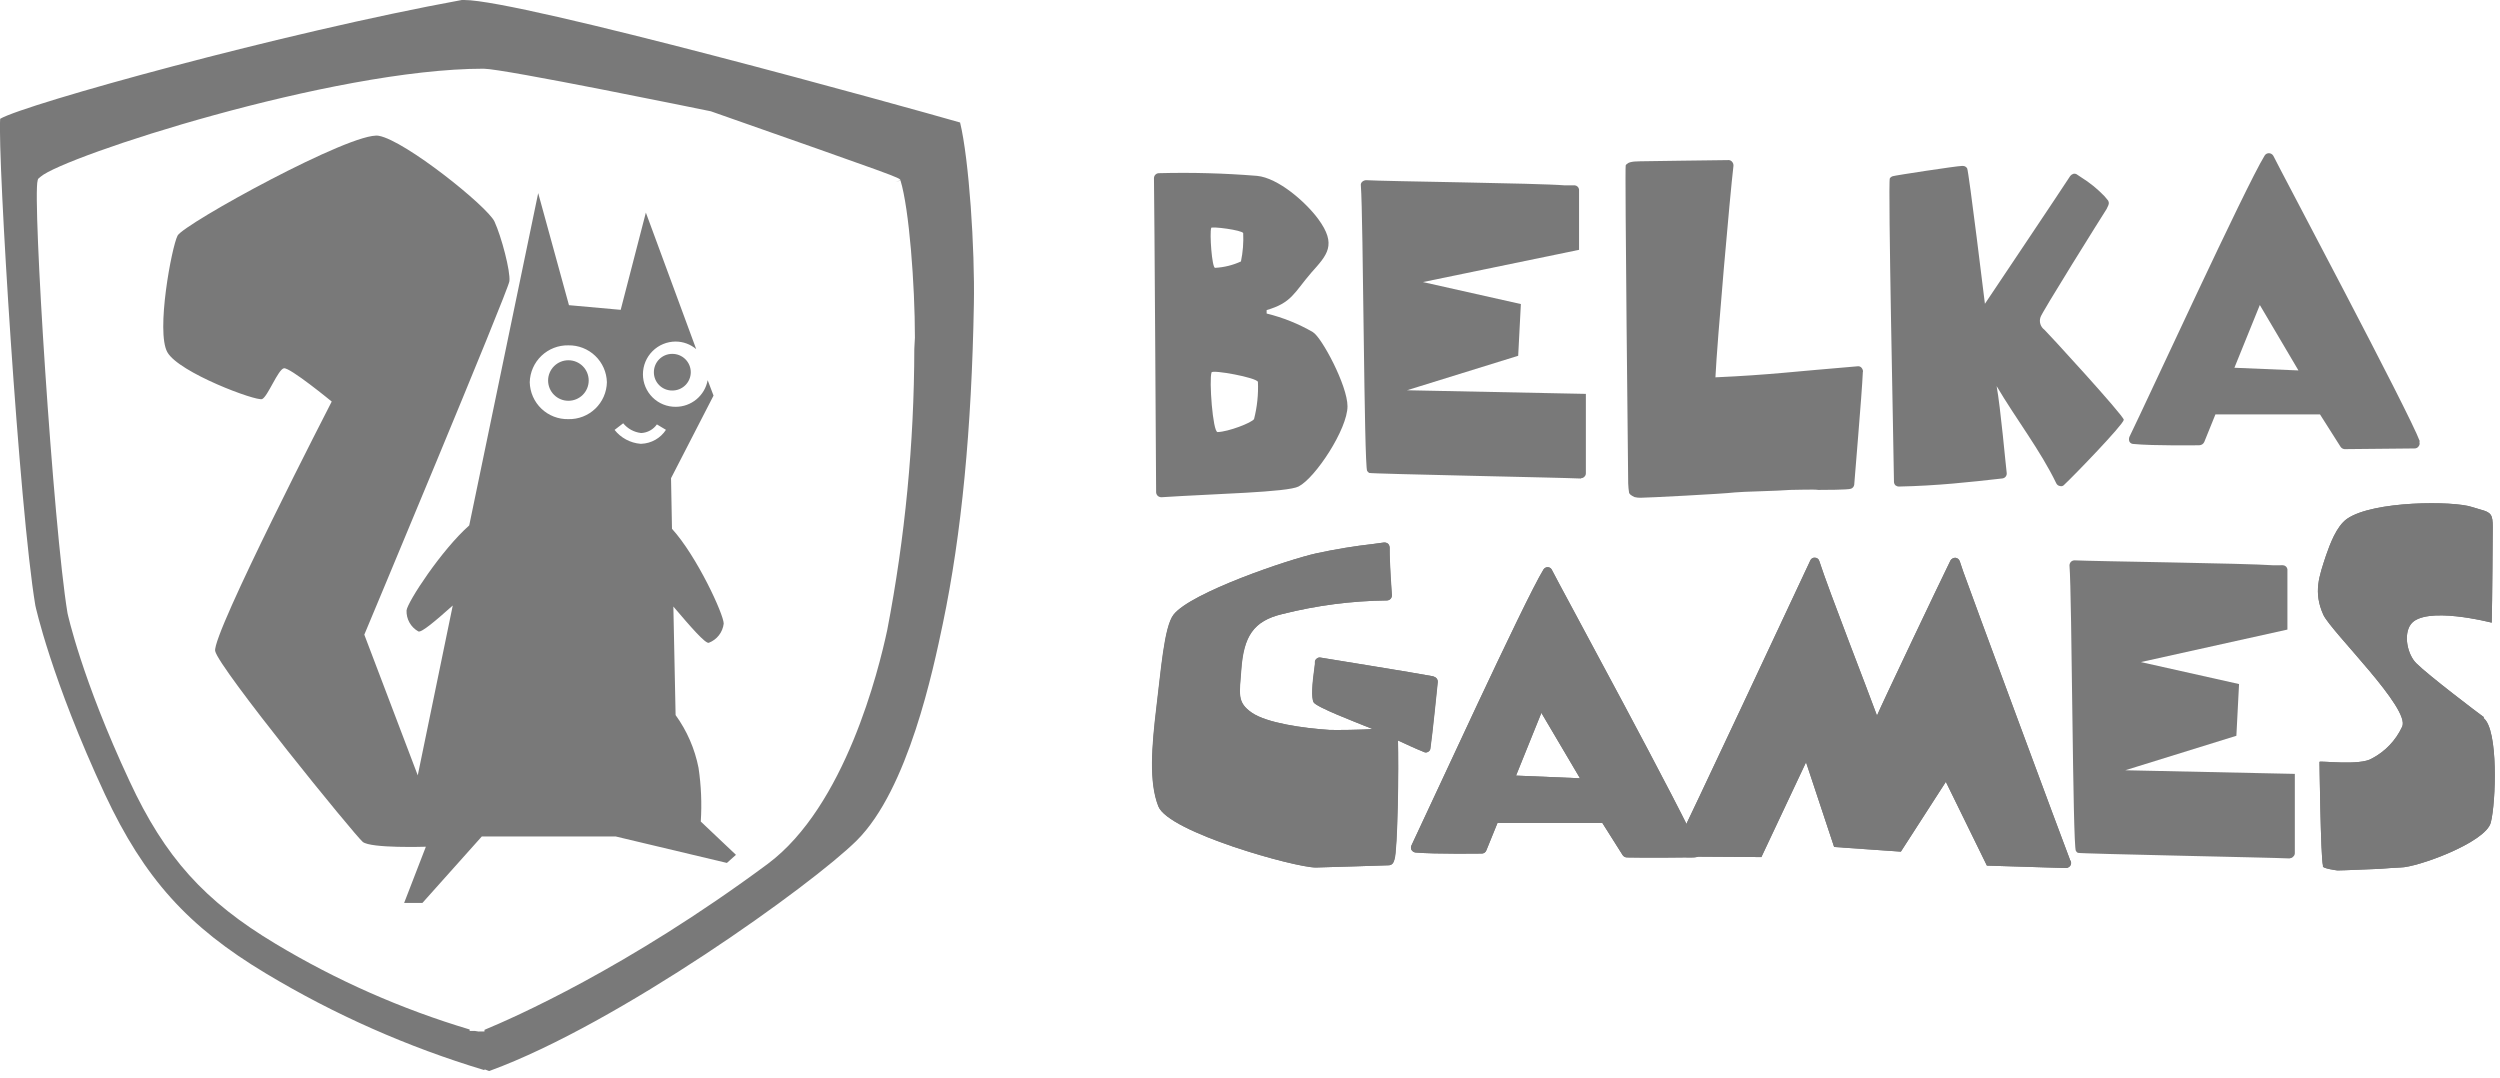 <?xml version="1.0" encoding="UTF-8"?> <svg xmlns="http://www.w3.org/2000/svg" width="290" height="125" viewBox="0 0 290 125" fill="none"><g clip-path="url(#clip0_1067_473)"><path d="M111.37 14.21C105.27 12.45 60.37 7.03819e-05 53.85 7.03819e-05C53.758 -0.018 53.662 -0.018 53.57 7.03819e-05C32.93 3.77 2.91 12.08 0.02 13.78C-0.29 18.12 2.23 59.08 4.1 70.24C4.1 70.24 5.92 78.72 12.18 92.16C16.74 101.88 21.79 107.49 30.83 112.91C38.777 117.689 47.29 121.458 56.17 124.13L56.23 124.05L56.74 124.24L56.88 124.19C71.76 118.74 94.19 102.64 99.37 97.51C105.37 91.56 108.27 77.58 109.37 72.34C111.55 61.91 112.71 49.78 112.97 35.26C113.09 28.89 112.41 18.49 111.37 14.21ZM106.06 40.48C106.04 51.421 104.988 62.336 102.92 73.08C101.92 77.76 98.04 93.52 89.06 100.21C72.7 112.34 59.43 118.12 56.2 119.46V119.65H55.61C55.564 119.663 55.516 119.663 55.47 119.65L55.1 119.59H54.48V119.42C46.582 117.062 39.013 113.719 31.95 109.47C23.73 104.54 19.14 99.47 15.03 90.62C9.47 78.72 7.85 71.21 7.83 71.12C6.18 61.12 3.74 22.96 4.37 20.92L4.42 20.75L4.71 20.5C7.4 18.15 38.58 7.97 56.1 7.97C58.4 7.97 81.47 12.71 82.46 12.91C104.32 20.59 104.32 20.59 104.46 20.91L103.89 21.11L104.46 20.94C105.46 24.2 106.13 33.01 106.13 39.17C106.09 39.69 106.09 40.09 106.06 40.48Z" fill="#797979"></path><path d="M80.13 43.18C80.129 43.461 80.072 43.74 79.962 43.999C79.853 44.258 79.693 44.493 79.492 44.69C79.291 44.888 79.053 45.043 78.792 45.148C78.531 45.252 78.251 45.304 77.97 45.3C77.691 45.301 77.415 45.247 77.157 45.141C76.899 45.035 76.665 44.879 76.468 44.682C76.271 44.485 76.115 44.251 76.009 43.993C75.903 43.735 75.849 43.459 75.85 43.18C75.849 42.901 75.902 42.624 76.008 42.366C76.114 42.107 76.27 41.872 76.467 41.675C76.664 41.477 76.898 41.319 77.156 41.212C77.414 41.105 77.691 41.05 77.97 41.05C78.252 41.046 78.532 41.098 78.794 41.203C79.056 41.309 79.294 41.465 79.495 41.663C79.696 41.861 79.856 42.097 79.965 42.358C80.074 42.618 80.13 42.898 80.13 43.18Z" fill="#797979"></path><path d="M81.29 95.3C81.425 93.22 81.337 91.132 81.03 89.07C80.596 86.862 79.689 84.774 78.37 82.95L78.11 70.36C80.11 72.71 81.86 74.73 82.23 74.56C82.692 74.382 83.096 74.08 83.399 73.689C83.702 73.298 83.892 72.832 83.95 72.34C83.95 71.27 80.84 64.52 77.95 61.34L77.84 55.47L82.77 45.89L82.09 44.1C81.931 44.968 81.472 45.752 80.795 46.317C80.117 46.882 79.262 47.191 78.38 47.19C77.882 47.194 77.389 47.099 76.928 46.912C76.467 46.724 76.048 46.447 75.695 46.096C75.342 45.746 75.061 45.329 74.87 44.87C74.678 44.41 74.58 43.918 74.58 43.42C74.58 42.412 74.98 41.446 75.693 40.733C76.406 40.02 77.372 39.62 78.38 39.62C79.252 39.624 80.095 39.936 80.76 40.5L74.92 24.66L72 35.94L66 35.4L62.43 22.4L54.43 60.95C51.21 63.8 47.29 69.8 47.16 70.8C47.139 71.293 47.255 71.781 47.495 72.212C47.736 72.643 48.09 72.999 48.52 73.24C48.86 73.44 50.52 72.02 52.52 70.24L48.46 89.94L42.26 73.62C42.26 73.62 58.95 33.76 59.09 32.62C59.23 31.48 58.16 27.43 57.36 25.7C56.56 23.97 46.99 16.29 43.93 15.75C40.87 15.21 21.29 26 20.6 27.33C19.91 28.66 18.08 38.47 19.41 40.85C20.74 43.23 29.76 46.58 30.41 46.29C31.06 46 32.25 42.86 32.93 42.72C33.61 42.58 38.48 46.58 38.48 46.58C38.48 46.58 24.57 73.58 24.96 75.52C25.35 77.46 41.15 96.89 42.08 97.66C43.01 98.43 49.4 98.22 49.4 98.22L46.88 104.74H49L55.89 97.03H71.42L84.32 100.1L85.37 99.16L81.29 95.3ZM65.93 48.62C65.355 48.633 64.783 48.533 64.246 48.325C63.71 48.117 63.219 47.806 62.803 47.408C62.387 47.011 62.054 46.535 61.821 46.009C61.589 45.482 61.463 44.915 61.45 44.34C61.479 43.179 61.967 42.077 62.806 41.275C63.646 40.473 64.769 40.036 65.93 40.06C67.089 40.039 68.21 40.477 69.047 41.278C69.885 42.08 70.371 43.181 70.4 44.34C70.388 44.915 70.263 45.482 70.032 46.008C69.801 46.534 69.469 47.01 69.053 47.408C68.638 47.805 68.148 48.117 67.612 48.325C67.076 48.533 66.505 48.633 65.93 48.62ZM74.4 51.48H74.29C73.707 51.431 73.139 51.262 72.624 50.985C72.108 50.709 71.654 50.329 71.29 49.87L72.29 49.1C72.807 49.731 73.549 50.137 74.36 50.23H74.41C74.764 50.208 75.109 50.107 75.419 49.934C75.729 49.761 75.996 49.52 76.2 49.23L77.25 49.86C76.939 50.338 76.518 50.735 76.022 51.017C75.526 51.298 74.97 51.457 74.4 51.48Z" fill="#797979"></path><path d="M68.29 44.14C68.29 44.763 68.043 45.361 67.602 45.802C67.161 46.242 66.563 46.49 65.94 46.49C65.631 46.491 65.324 46.432 65.038 46.314C64.751 46.197 64.491 46.024 64.272 45.805C64.053 45.587 63.879 45.328 63.76 45.042C63.641 44.756 63.58 44.45 63.58 44.14C63.58 43.831 63.641 43.524 63.76 43.238C63.879 42.953 64.053 42.693 64.272 42.475C64.491 42.257 64.751 42.084 65.038 41.966C65.324 41.849 65.631 41.789 65.94 41.79C66.563 41.79 67.161 42.038 67.602 42.478C68.043 42.919 68.29 43.517 68.29 44.14Z" fill="#797979"></path><path d="M240.12 99.8C240.12 99.8 240.12 99.8 240.12 99.74C239.67 98.63 228.38 68.16 227.73 66.29L227.33 65.1C227.291 64.992 227.223 64.897 227.133 64.826C227.042 64.756 226.934 64.712 226.82 64.7C226.708 64.7 226.598 64.728 226.5 64.782C226.402 64.837 226.319 64.915 226.26 65.01C225.07 67.42 218.38 81.48 217.73 83.01C216.79 80.4 212.17 68.58 211.04 65.09C211.011 64.976 210.946 64.875 210.853 64.803C210.761 64.73 210.647 64.691 210.53 64.69C210.415 64.68 210.301 64.708 210.203 64.769C210.106 64.831 210.031 64.922 209.99 65.03C209.42 66.25 195.33 96.36 194.2 98.51C194.156 98.598 194.133 98.696 194.133 98.795C194.133 98.894 194.156 98.991 194.2 99.08C194.24 99.165 194.304 99.236 194.384 99.286C194.464 99.336 194.556 99.361 194.65 99.36L204.32 99.42L209.5 88.42L212.76 98.25L220.5 98.79L225.72 90.69L230.48 100.41L239.58 100.69H239.75C239.85 100.658 239.945 100.611 240.03 100.55C240.143 100.462 240.219 100.335 240.241 100.194C240.264 100.052 240.231 99.908 240.15 99.79L240.12 99.8Z" fill="#797979"></path><path d="M178.8 82.69L183.28 90.28L175.86 89.97L178.8 82.69ZM197.03 98.56C195.78 95.19 180.65 67.41 180.03 66.13C179.99 66.034 179.924 65.951 179.839 65.891C179.754 65.831 179.654 65.796 179.55 65.79C179.448 65.788 179.347 65.812 179.257 65.862C179.168 65.911 179.093 65.983 179.04 66.07C176.8 69.73 165.86 93.6 163.73 98.07C163.69 98.149 163.67 98.237 163.67 98.325C163.67 98.414 163.69 98.501 163.73 98.58C163.778 98.663 163.845 98.734 163.925 98.788C164.004 98.841 164.095 98.876 164.19 98.89C166.48 99.09 171.84 99.01 171.84 99.01C171.959 99.02 172.077 98.993 172.179 98.932C172.282 98.871 172.362 98.779 172.41 98.67L173.71 95.46H185.87L188.22 99.18C188.272 99.263 188.344 99.333 188.43 99.381C188.515 99.43 188.612 99.457 188.71 99.46C191.17 99.52 195.45 99.46 195.45 99.46C197.45 99.52 196.87 99.29 196.96 99.15C197.014 99.072 197.049 98.983 197.063 98.889C197.076 98.796 197.069 98.7 197.04 98.61L197.03 98.56Z" fill="#797979"></path><path d="M288.14 83.2C287.54 82.77 281.7 78.35 280.28 76.93C279.28 75.93 278.78 73.67 279.63 72.45C281.22 70.19 289.04 72.23 289.04 72.23C289.1 70.13 289.16 61.43 289.16 61.17C289.16 59.7 288.99 59.44 287.71 59.1L286.78 58.82C284.62 58.08 275.3 58.08 272.26 60.18C271.01 61.06 270.26 63.18 269.82 64.43C269.03 66.84 268.32 68.68 269.51 71.32C270.45 73.32 279.72 82.26 278.64 84.32C277.909 85.89 276.683 87.176 275.15 87.98C273.76 88.86 269.03 88.21 269.06 88.38C269.06 88.38 269.2 99.43 269.46 100.38C269.46 100.38 269.46 100.46 269.46 100.52C269.55 100.75 270.97 100.95 271.14 100.97C271.31 100.99 276.14 100.78 276.14 100.78C276.91 100.72 277.67 100.66 278.44 100.63C280.37 100.63 288.33 97.74 288.93 95.42C289.53 93.1 289.83 84.59 288.08 83.29L288.14 83.2Z" fill="#797979"></path><path d="M166.29 78.46C163.71 77.98 155.01 76.59 153.17 76.28C153.095 76.263 153.016 76.264 152.942 76.284C152.867 76.303 152.798 76.339 152.74 76.39C152.68 76.433 152.629 76.488 152.591 76.552C152.554 76.616 152.529 76.686 152.52 76.76V77.02C152.15 79.65 152.12 80.87 152.35 81.44C152.58 82.01 157.59 83.9 158.19 84.16C158.5 84.27 158.84 84.42 159.19 84.56C158.19 84.67 154.77 84.7 154.19 84.67C151.19 84.47 146.94 83.88 145.19 82.67C143.44 81.46 143.77 80.49 143.97 77.67C144.25 73.84 145.36 72.03 148.73 71.23C152.7 70.227 156.775 69.697 160.87 69.65C160.947 69.649 161.023 69.632 161.093 69.601C161.164 69.57 161.228 69.525 161.281 69.469C161.334 69.414 161.375 69.348 161.403 69.276C161.43 69.204 161.443 69.127 161.44 69.05C161.44 68.99 161.16 65.39 161.18 63.52C161.176 63.351 161.108 63.19 160.99 63.07C160.859 62.968 160.695 62.918 160.53 62.93L159.28 63.1C157.073 63.35 154.881 63.711 152.71 64.18C149.39 64.91 138.14 68.74 136.13 71.29C135.02 72.68 134.65 77.95 134.13 82.06C133.59 86.6 133.25 90.74 134.36 93.54C135.55 96.54 150.2 100.63 152.61 100.63C153.32 100.63 161.03 100.37 161.12 100.37C161.22 100.363 161.316 100.331 161.4 100.277C161.484 100.223 161.553 100.148 161.6 100.06C161.66 99.942 161.707 99.818 161.74 99.69C162.11 98.69 162.25 88.78 162.14 85.89C163.14 86.34 164.01 86.77 165.14 87.22C165.212 87.264 165.295 87.287 165.38 87.287C165.465 87.287 165.548 87.264 165.62 87.22C165.702 87.183 165.773 87.125 165.824 87.051C165.875 86.977 165.905 86.89 165.91 86.8C166.16 85.07 166.67 79.94 166.76 79.12C166.771 78.977 166.731 78.835 166.646 78.72C166.562 78.605 166.439 78.523 166.3 78.49L166.29 78.46Z" fill="#797979"></path><path d="M145.47 48.61C145.21 49.04 142.47 50.09 141.24 50.12C140.68 50.12 140.24 44.05 140.54 43.2C140.62 42.86 145.75 43.79 145.92 44.3C145.982 45.751 145.83 47.203 145.47 48.61ZM140.47 26.45C140.52 26.22 144.1 26.7 144.21 27.04C144.263 28.143 144.176 29.249 143.95 30.33C143.006 30.764 141.988 31.015 140.95 31.07C140.58 31.07 140.3 27.01 140.5 26.45H140.47ZM152.29 38.52C150.614 37.554 148.809 36.83 146.93 36.37V35.97C149.85 35.12 150.1 33.97 152.11 31.63C153.96 29.56 155.11 28.4 152.91 25.4C151.43 23.4 148.26 20.64 145.82 20.4C142.022 20.092 138.209 19.989 134.4 20.09C134.251 20.1 134.113 20.167 134.012 20.277C133.911 20.387 133.857 20.531 133.86 20.68C133.91 23.01 134.11 57.11 134.11 57.11C134.114 57.19 134.133 57.268 134.168 57.34C134.202 57.412 134.25 57.477 134.31 57.53C134.423 57.623 134.564 57.675 134.71 57.68C140.83 57.28 149.36 57.11 150.64 56.43C152.59 55.43 156.31 49.77 156.31 47.13C156.31 44.72 153.31 39.13 152.31 38.54L152.29 38.52Z" fill="#797979"></path><path d="M265.6 99.55C265.675 99.556 265.751 99.544 265.821 99.514C265.891 99.484 265.952 99.439 266 99.38C266.059 99.333 266.108 99.274 266.142 99.207C266.177 99.139 266.196 99.066 266.2 98.99V89.77L246.53 89.35L259.42 85.35L259.73 79.35L248.34 76.8L265.34 73.03V66.03C265.321 65.91 265.262 65.8 265.173 65.716C265.085 65.633 264.971 65.582 264.85 65.57C264.73 65.557 264.61 65.557 264.49 65.57H263.66C260.52 65.34 242.77 65.11 240.66 65C240.5 64.998 240.346 65.059 240.23 65.17C240.123 65.284 240.063 65.434 240.06 65.59C240.35 69.19 240.43 98.08 240.8 98.7C240.852 98.798 240.932 98.878 241.03 98.93C241.25 99.04 263.39 99.47 265.63 99.58L265.6 99.55Z" fill="#797979"></path><path d="M240.12 99.8C240.12 99.8 240.12 99.8 240.12 99.74C239.67 98.63 228.38 68.16 227.73 66.29L227.33 65.1C227.291 64.992 227.223 64.897 227.133 64.826C227.042 64.756 226.934 64.712 226.82 64.7C226.708 64.7 226.598 64.728 226.5 64.782C226.402 64.837 226.319 64.915 226.26 65.01C225.07 67.42 218.38 81.48 217.73 83.01C216.79 80.4 212.17 68.58 211.04 65.09C211.011 64.976 210.946 64.875 210.853 64.803C210.761 64.73 210.647 64.691 210.53 64.69C210.415 64.68 210.301 64.708 210.203 64.769C210.106 64.831 210.031 64.922 209.99 65.03C209.42 66.25 195.33 96.36 194.2 98.51C194.149 98.596 194.122 98.695 194.122 98.795C194.122 98.895 194.149 98.994 194.2 99.08C194.24 99.165 194.304 99.236 194.384 99.286C194.464 99.336 194.556 99.361 194.65 99.36L204.32 99.42L209.5 88.42L212.76 98.25L220.5 98.79L225.72 90.69L230.48 100.41L239.58 100.69H239.75C239.85 100.658 239.945 100.611 240.03 100.55C240.143 100.462 240.219 100.335 240.241 100.194C240.264 100.052 240.231 99.908 240.15 99.79L240.12 99.8Z" fill="#797979"></path><path d="M216.11 43.09C216.101 42.917 216.03 42.754 215.91 42.63C215.854 42.574 215.786 42.533 215.712 42.508C215.637 42.484 215.558 42.478 215.48 42.49C208.14 43.09 205.31 43.49 198.99 43.77C199.18 39.66 200.69 22.51 201.08 19.25C201.088 19.168 201.08 19.085 201.056 19.006C201.032 18.927 200.993 18.853 200.94 18.79C200.895 18.726 200.837 18.674 200.77 18.636C200.702 18.598 200.627 18.575 200.55 18.57C199.61 18.57 190.4 18.71 190.26 18.71C189.18 18.71 188.87 18.88 188.73 19.02C188.695 19.037 188.663 19.06 188.638 19.09C188.612 19.119 188.592 19.153 188.58 19.19C188.47 19.42 188.87 56.07 188.87 56.07C188.882 56.449 188.919 56.826 188.98 57.2C189.029 57.273 189.086 57.34 189.15 57.4C189.292 57.499 189.443 57.586 189.6 57.66C189.832 57.719 190.071 57.746 190.31 57.74C191.08 57.74 199.87 57.29 201.25 57.12C201.99 57.03 206.25 56.95 207.69 56.83C208.31 56.83 210.52 56.75 210.92 56.83H211.01C211.46 56.83 214.41 56.83 214.72 56.69C214.818 56.654 214.904 56.593 214.969 56.511C215.034 56.43 215.076 56.333 215.09 56.23C215.09 55.95 215.99 45.69 216.09 43.14L216.11 43.09Z" fill="#797979"></path><path d="M237.14 38.24C236.926 38.08 236.768 37.857 236.687 37.602C236.606 37.348 236.607 37.074 236.69 36.82C236.69 36.48 243.86 25.03 244.37 24.24L244.57 23.81C244.623 23.697 244.638 23.569 244.613 23.447C244.588 23.324 244.524 23.213 244.43 23.13C244.319 23.013 244.216 22.89 244.12 22.76C243.306 21.912 242.389 21.169 241.39 20.55L240.97 20.27C240.908 20.219 240.836 20.182 240.758 20.163C240.68 20.144 240.598 20.143 240.52 20.16C240.374 20.204 240.246 20.291 240.15 20.41C239.58 21.32 230.25 35.24 230.25 35.24C230.25 35.24 228.38 19.87 228.19 19.53C228.14 19.444 228.069 19.373 227.983 19.324C227.897 19.275 227.799 19.249 227.7 19.25H227.56C227.02 19.25 219.79 20.35 219.56 20.44C219.421 20.48 219.3 20.569 219.22 20.69C218.99 21.12 219.67 52.78 219.7 55.87C219.698 56.03 219.759 56.184 219.87 56.3C219.985 56.388 220.125 56.437 220.27 56.44C224.69 56.35 228.46 55.93 232.27 55.5C232.42 55.485 232.557 55.411 232.653 55.295C232.748 55.179 232.794 55.03 232.78 54.88C232.66 53.97 232.07 47.31 231.61 44.79C233.85 48.59 236.72 52.3 238.53 56.07C238.571 56.153 238.631 56.225 238.706 56.279C238.781 56.333 238.868 56.368 238.96 56.38C239.045 56.408 239.136 56.41 239.222 56.385C239.308 56.36 239.384 56.309 239.44 56.24C240.52 55.24 246.27 49.3 246.36 48.7C246.41 48.27 237.36 38.41 237.17 38.27L237.14 38.24Z" fill="#797979"></path><path d="M183.4 55.47C183.473 55.471 183.546 55.456 183.613 55.427C183.68 55.397 183.741 55.354 183.79 55.3C183.844 55.251 183.887 55.19 183.917 55.123C183.946 55.056 183.961 54.983 183.96 54.91V45.69L163.21 45.27L176.11 41.27L176.42 35.27L165.06 32.72L183.17 28.98V21.98C183.154 21.858 183.098 21.746 183.011 21.659C182.924 21.572 182.811 21.516 182.69 21.5H181.5C178.32 21.24 160.61 21.04 158.45 20.9C158.281 20.913 158.123 20.984 158 21.1C157.943 21.155 157.901 21.222 157.876 21.297C157.852 21.372 157.846 21.452 157.86 21.53C158.14 25.13 158.23 54.01 158.59 54.63C158.654 54.719 158.731 54.796 158.82 54.86C159.05 54.97 181.19 55.4 183.4 55.51V55.47Z" fill="#797979"></path><path d="M262.14 35.38L266.62 42.97L259.19 42.66L262.14 35.38ZM280.71 51.22C279.49 47.88 264.33 19.39 263.71 18.08C263.659 17.989 263.585 17.913 263.495 17.859C263.406 17.804 263.304 17.774 263.2 17.77C263.097 17.768 262.995 17.794 262.905 17.845C262.815 17.896 262.741 17.97 262.69 18.06C260.45 21.71 249.17 46.26 247.01 50.68C246.946 50.855 246.946 51.046 247.01 51.22C247.054 51.304 247.12 51.375 247.201 51.424C247.282 51.474 247.375 51.5 247.47 51.5C249.76 51.73 255.12 51.65 255.12 51.65C255.24 51.647 255.356 51.611 255.457 51.546C255.558 51.48 255.638 51.388 255.69 51.28L256.99 48.07H269.12L271.5 51.82C271.551 51.898 271.619 51.963 271.698 52.012C271.778 52.06 271.867 52.09 271.96 52.1L280.09 52.02C280.186 52.022 280.28 52 280.364 51.954C280.449 51.908 280.519 51.842 280.57 51.76C280.629 51.684 280.665 51.594 280.676 51.499C280.687 51.403 280.671 51.307 280.63 51.22H280.71Z" fill="#797979"></path><path d="M178.8 82.69L183.28 90.28L175.86 89.97L178.8 82.69ZM197.03 98.56C195.78 95.19 180.65 67.41 180.03 66.13C179.99 66.034 179.924 65.951 179.839 65.891C179.754 65.831 179.654 65.796 179.55 65.79C179.448 65.788 179.347 65.812 179.257 65.862C179.168 65.911 179.093 65.983 179.04 66.07C176.8 69.73 165.86 93.6 163.73 98.07C163.69 98.149 163.67 98.237 163.67 98.325C163.67 98.414 163.69 98.501 163.73 98.58C163.778 98.663 163.845 98.734 163.925 98.788C164.004 98.841 164.095 98.876 164.19 98.89C166.48 99.09 171.84 99.01 171.84 99.01C171.963 99.021 172.086 98.991 172.189 98.924C172.292 98.857 172.37 98.757 172.41 98.64L173.71 95.46H185.87L188.22 99.18C188.272 99.263 188.344 99.333 188.43 99.381C188.515 99.43 188.612 99.457 188.71 99.46C191.17 99.52 195.45 99.46 195.45 99.46C197.45 99.52 196.87 99.29 196.96 99.15C197.014 99.072 197.049 98.983 197.063 98.889C197.076 98.796 197.069 98.7 197.04 98.61L197.03 98.56Z" fill="#797979"></path><path d="M288.14 83.2C287.54 82.77 281.7 78.35 280.28 76.93C279.28 75.93 278.78 73.67 279.63 72.45C281.22 70.19 289.04 72.23 289.04 72.23C289.1 70.13 289.16 61.43 289.16 61.17C289.16 59.7 288.99 59.44 287.71 59.1L286.78 58.82C284.62 58.08 275.3 58.08 272.26 60.18C271.01 61.06 270.26 63.18 269.82 64.43C269.03 66.84 268.32 68.68 269.51 71.32C270.45 73.32 279.72 82.26 278.64 84.32C277.909 85.89 276.683 87.176 275.15 87.98C273.76 88.86 269.03 88.21 269.06 88.38C269.06 88.38 269.2 99.43 269.46 100.38C269.46 100.38 269.46 100.46 269.46 100.52C269.55 100.75 270.97 100.95 271.14 100.97C271.31 100.99 276.14 100.78 276.14 100.78C276.91 100.72 277.67 100.66 278.44 100.63C280.37 100.63 288.33 97.74 288.93 95.42C289.53 93.1 289.83 84.59 288.08 83.29L288.14 83.2Z" fill="#797979"></path><path d="M166.29 78.46C163.74 77.98 155.04 76.59 153.2 76.28C153.125 76.263 153.046 76.264 152.972 76.284C152.897 76.303 152.828 76.339 152.77 76.39C152.705 76.428 152.651 76.483 152.613 76.547C152.574 76.612 152.553 76.685 152.55 76.76V77.02C152.18 79.65 152.15 80.87 152.38 81.44C152.61 82.01 157.62 83.9 158.22 84.16C158.53 84.27 158.87 84.42 159.22 84.56C158.22 84.67 154.8 84.7 154.22 84.67C151.22 84.47 146.97 83.88 145.22 82.67C143.47 81.46 143.8 80.49 144 77.67C144.28 73.84 145.39 72.03 148.76 71.23C152.73 70.227 156.805 69.697 160.9 69.65C160.977 69.649 161.053 69.632 161.124 69.601C161.194 69.57 161.258 69.525 161.311 69.47C161.364 69.414 161.405 69.348 161.433 69.276C161.46 69.204 161.473 69.127 161.47 69.05C161.47 68.99 161.19 65.39 161.21 63.52C161.206 63.351 161.138 63.19 161.02 63.07C160.888 62.971 160.725 62.922 160.56 62.93L159.31 63.1C157.103 63.35 154.911 63.711 152.74 64.18C149.42 64.91 138.17 68.74 136.16 71.29C135.05 72.68 134.68 77.95 134.16 82.06C133.62 86.6 133.28 90.74 134.39 93.54C135.58 96.54 150.23 100.63 152.64 100.63C153.35 100.63 161.06 100.37 161.15 100.37C161.25 100.363 161.346 100.331 161.43 100.277C161.514 100.223 161.583 100.148 161.63 100.06C161.69 99.942 161.737 99.818 161.77 99.69C162.14 98.69 162.28 88.78 162.17 85.89C163.17 86.34 164.04 86.77 165.17 87.22C165.242 87.264 165.325 87.288 165.41 87.288C165.495 87.288 165.578 87.264 165.65 87.22C165.732 87.183 165.803 87.125 165.854 87.051C165.905 86.977 165.935 86.89 165.94 86.8C166.19 85.07 166.7 79.94 166.79 79.12C166.802 78.973 166.758 78.826 166.668 78.71C166.577 78.593 166.446 78.515 166.3 78.49L166.29 78.46Z" fill="#797979"></path></g><defs><clipPath id="clip0_1067_473"><rect width="289.49" height="124.27" fill="white"></rect></clipPath></defs></svg> 
